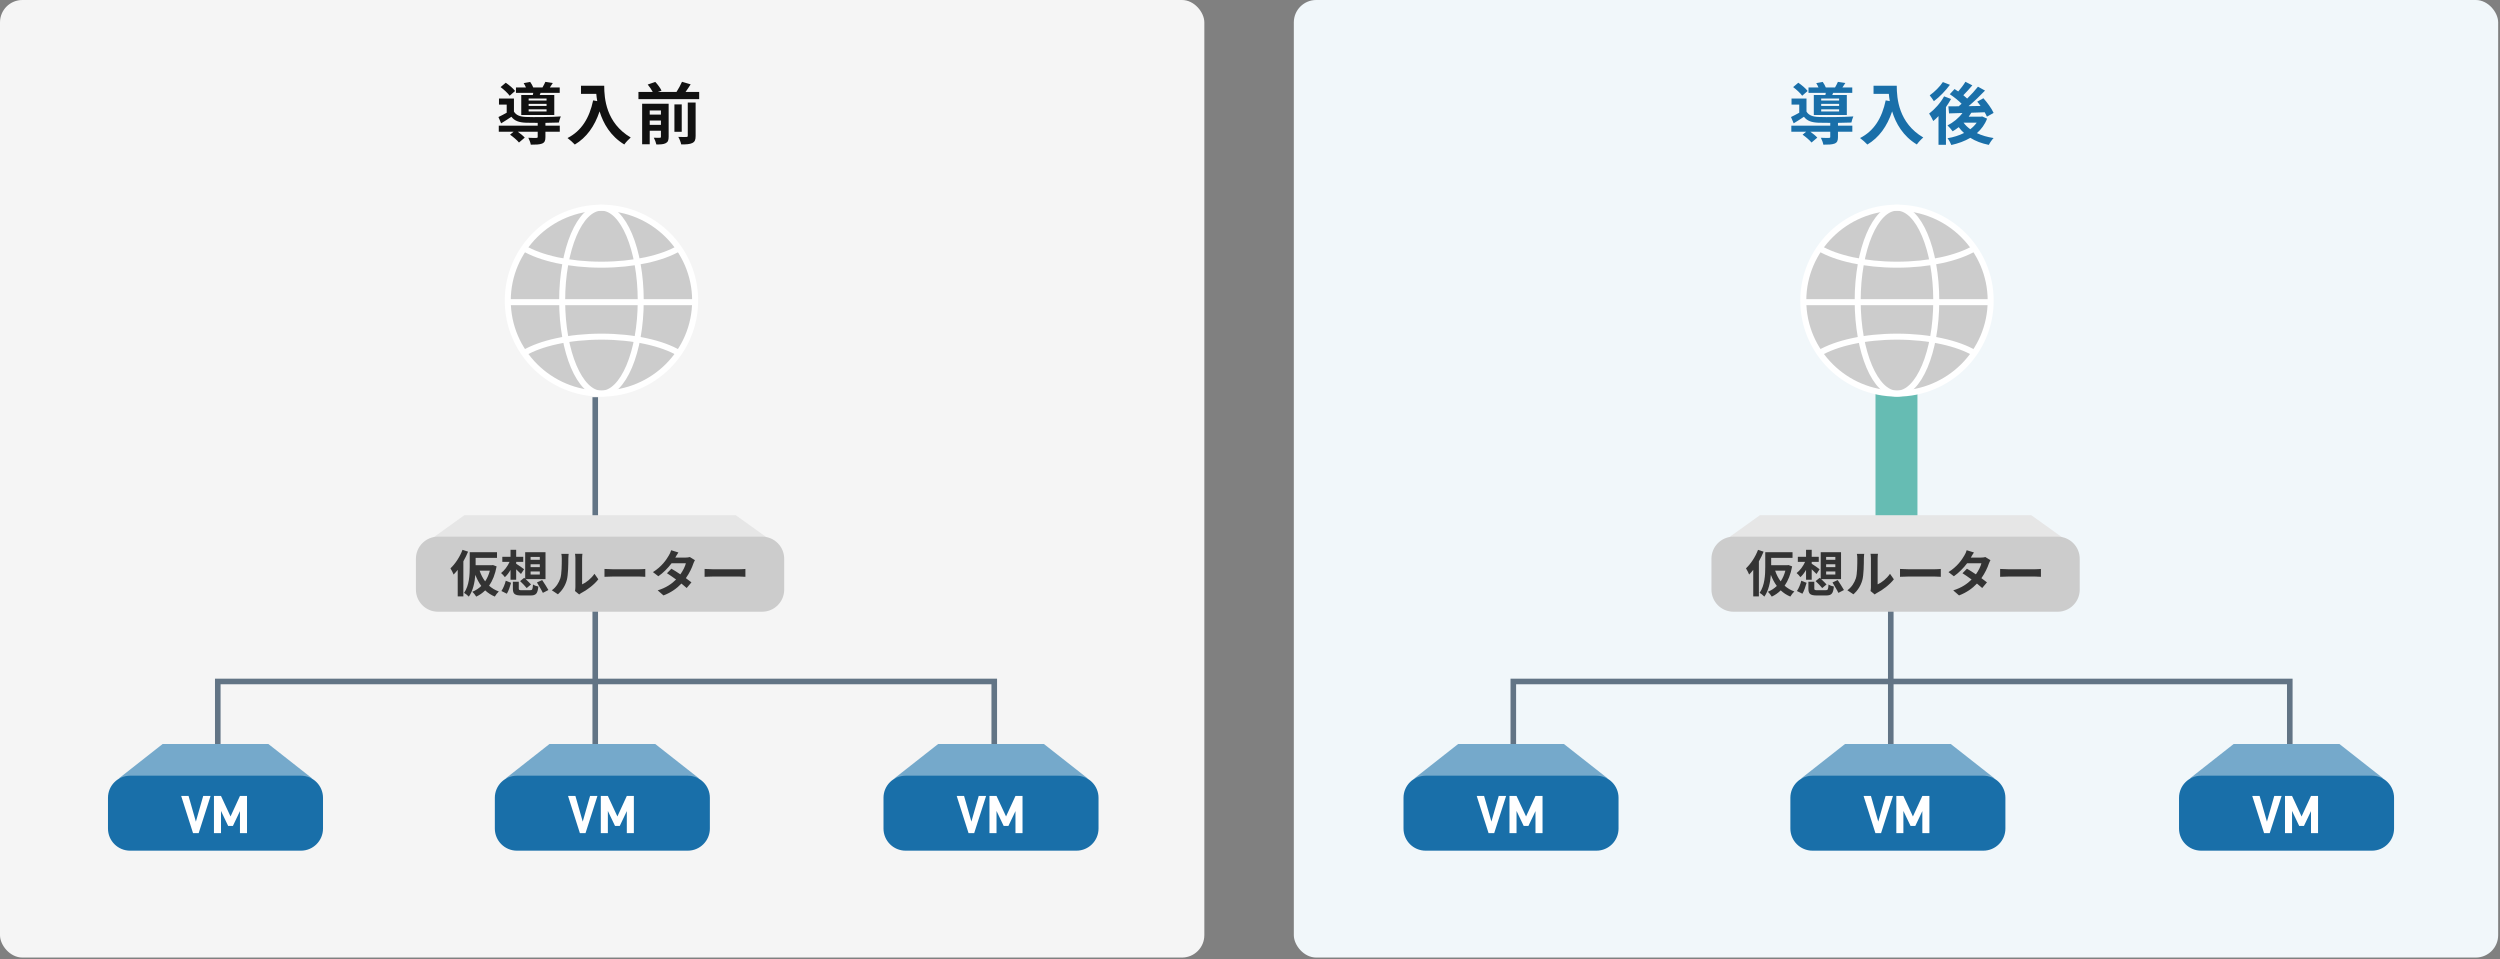 <svg width="894" height="343" viewBox="0 0 894 343" fill="none" xmlns="http://www.w3.org/2000/svg">
<rect x="0" y="0" width="894" height="343" fill="#808080" stroke="none"/>
<rect x="462.672" width="430.671" height="342.422" rx="8" fill="#F1F7FA"/>
<path d="M657.666 35.944V35.224H651.258V35.944H657.666ZM657.666 37.888V37.144H651.258V37.888H657.666ZM657.666 39.856V39.088H651.258V39.856H657.666ZM648.618 33.976H652.746C652.794 33.736 652.866 33.472 652.914 33.208H646.722V31.288H650.298C650.082 30.76 649.77 30.184 649.482 29.728L651.81 29.296C652.218 29.872 652.674 30.664 652.914 31.288H656.202C656.586 30.64 656.994 29.848 657.234 29.272L659.898 29.68C659.538 30.28 659.178 30.832 658.842 31.288H662.37V33.208H655.53L655.218 33.976H660.426V41.128H648.618V33.976ZM646.41 32.536L644.466 34.24C643.842 33.352 642.426 32.032 641.226 31.144L643.074 29.584C644.274 30.4 645.738 31.624 646.41 32.536ZM657.258 43.936V44.944H662.394V47.104H657.258V49.024C657.258 50.296 656.994 50.968 656.034 51.352C655.074 51.712 653.802 51.736 652.026 51.736C651.906 50.968 651.498 49.984 651.138 49.264C652.314 49.336 653.634 49.336 653.994 49.312C654.378 49.312 654.498 49.216 654.498 48.952V47.104H647.37C648.33 47.776 649.314 48.592 649.866 49.216L647.802 50.968C647.178 50.176 645.738 48.952 644.61 48.16L645.882 47.104H640.578V44.944H654.498V43.936C652.89 43.936 651.402 43.912 650.298 43.888C647.874 43.792 646.242 43.264 645.09 41.752C643.938 42.544 642.762 43.288 641.418 44.104L640.458 41.848C641.346 41.416 642.402 40.888 643.41 40.312V37.408H640.65V35.248H646.002V39.904C646.794 41.224 648.234 41.752 650.274 41.824C653.178 41.944 659.442 41.872 662.754 41.632C662.514 42.16 662.178 43.192 662.058 43.816C660.786 43.864 659.058 43.912 657.258 43.936ZM669.978 30.664H678.282C678.282 35.2 678.93 43.96 687.762 49.168C687.138 49.672 685.962 50.92 685.458 51.664C680.49 48.664 677.946 44.128 676.626 39.832C674.826 45.208 671.946 49.192 667.77 51.688C667.242 51.088 665.898 49.912 665.154 49.36C670.146 46.84 673.002 42.208 674.322 35.896L675.786 36.16C675.618 35.248 675.522 34.384 675.45 33.568H669.978V30.664ZM694.77 29.344L697.29 30.328C695.778 32.392 693.546 34.72 691.554 36.184C691.194 35.608 690.498 34.6 690.066 34.096C691.77 32.896 693.762 30.904 694.77 29.344ZM695.202 34.456L697.698 35.392C697.17 36.352 696.546 37.336 695.874 38.296V51.784H693.21V41.512C692.586 42.184 691.962 42.76 691.338 43.288C691.074 42.664 690.306 41.224 689.85 40.624C691.842 39.112 693.954 36.784 695.202 34.456ZM702.21 43.864L702.186 43.888C702.81 44.752 703.626 45.52 704.562 46.216C705.474 45.52 706.242 44.752 706.866 43.864H702.21ZM708.81 41.632L710.586 42.424C709.77 44.536 708.498 46.24 706.938 47.608C708.666 48.424 710.682 49.024 712.914 49.36C712.314 49.96 711.57 51.064 711.21 51.808C708.666 51.304 706.458 50.464 704.586 49.288C702.594 50.464 700.266 51.304 697.794 51.856C697.53 51.136 696.93 50.008 696.426 49.432C698.562 49.072 700.578 48.448 702.33 47.56C701.634 46.936 700.986 46.24 700.434 45.472C699.714 46.024 698.994 46.528 698.274 46.96C697.89 46.408 696.978 45.352 696.426 44.848C698.466 43.816 700.434 42.232 701.778 40.408L696.978 40.552L696.738 38.032C697.818 38.032 699.066 38.032 700.434 38.008C700.77 37.72 701.13 37.408 701.466 37.096C700.362 35.968 698.682 34.624 697.242 33.688L698.946 31.84C699.354 32.104 699.81 32.392 700.266 32.704C701.202 31.624 702.21 30.304 702.834 29.248L705.306 30.52C704.274 31.744 703.098 33.04 702.09 34.048C702.594 34.456 703.074 34.864 703.458 35.248C704.922 33.832 706.29 32.32 707.322 31L709.842 32.392C708.114 34.216 705.978 36.256 703.962 37.96L708.258 37.888C707.874 37.336 707.466 36.832 707.058 36.352L709.266 35.128C710.658 36.688 712.242 38.848 712.914 40.384L710.514 41.728C710.322 41.272 710.058 40.72 709.722 40.144C708.138 40.216 706.506 40.264 704.946 40.312C704.658 40.792 704.346 41.272 704.01 41.728H708.354L708.81 41.632Z" fill="#196FA9"/>
<line x1="678.18" y1="127.426" x2="678.18" y2="195.743" stroke="#66BCB3" stroke-width="15"/>
<line x1="676.141" y1="195.105" x2="676.141" y2="266.71" stroke="#627485" stroke-width="2"/>
<path d="M541.16 266.711L541.16 243.695L818.829 243.695L818.829 266.711" stroke="#627485" stroke-width="2"/>
<path d="M798.771 266.043H836.566L852.313 278.419H783.023L798.771 266.043Z" fill="#75A9CB"/>
<path d="M780.25 285.294C780.25 281.496 783.328 278.418 787.126 278.418H812.506H848.207C852.005 278.418 855.083 281.496 855.083 285.294V296.294C855.083 300.092 852.005 303.17 848.207 303.17H787.126C783.328 303.17 780.25 300.092 780.25 296.294V285.294Z" fill="#196FA9" stroke="#196FA9" stroke-width="2.063"/>
<path d="M808.034 284.634L810.652 293.817L813.27 284.634H815.908L811.653 297.918H809.632L805.396 284.634H808.034ZM828.935 297.918H826.413V290.044L823.891 295.358H822.197L819.637 289.986V297.918H817.115V284.634H819.637L823.044 291.969L826.413 284.634H828.935V297.918Z" fill="white"/>
<path d="M659.787 266.043H697.581L713.329 278.419H644.039L659.787 266.043Z" fill="#75A9CB"/>
<path d="M641.266 285.294C641.266 281.496 644.344 278.418 648.141 278.418H673.521H709.223C713.02 278.418 716.099 281.496 716.099 285.294V296.294C716.099 300.092 713.02 303.17 709.223 303.17H648.141C644.344 303.17 641.266 300.092 641.266 296.294V285.294Z" fill="#196FA9" stroke="#196FA9" stroke-width="2.063"/>
<path d="M669.049 284.634L671.667 293.817L674.286 284.634H676.923L672.669 297.918H670.647L666.412 284.634H669.049ZM689.951 297.918H687.429V290.044L684.907 295.358H683.213L680.652 289.986V297.918H678.13V284.634H680.652L684.06 291.969L687.429 284.634H689.951V297.918Z" fill="white"/>
<path d="M521.447 266.043H559.241L574.989 278.419H505.699L521.447 266.043Z" fill="#75A9CB"/>
<path d="M502.926 285.294C502.926 281.496 506.004 278.418 509.801 278.418H535.181H570.883C574.68 278.418 577.759 281.496 577.759 285.294V296.294C577.759 300.092 574.68 303.17 570.883 303.17H509.801C506.004 303.17 502.926 300.092 502.926 296.294V285.294Z" fill="#196FA9" stroke="#196FA9" stroke-width="2.063"/>
<path d="M530.709 284.634L533.328 293.817L535.946 284.634H538.583L534.329 297.918H532.307L528.072 284.634H530.709ZM551.611 297.918H549.089V290.044L546.567 295.358H544.873L542.313 289.986V297.918H539.791V284.634H542.313L545.72 291.969L549.089 284.634H551.611V297.918Z" fill="white"/>
<ellipse cx="678.362" cy="107.518" rx="33.503" ry="33.245" fill="#CCCCCC"/>
<ellipse cx="678.358" cy="107.518" rx="14.05" ry="33.245" stroke="white" stroke-width="2.149"/>
<path d="M706.125 88.754C700.102 92.313 689.916 94.652 678.364 94.652C666.812 94.652 656.626 92.313 650.603 88.754" stroke="white" stroke-width="2.149"/>
<path d="M706.125 126.285C700.102 122.726 689.916 120.387 678.364 120.387C666.812 120.387 656.626 122.726 650.603 126.285" stroke="white" stroke-width="2.149"/>
<line x1="644.859" y1="108.054" x2="711.865" y2="108.054" stroke="white" stroke-width="2.149"/>
<ellipse cx="678.362" cy="107.518" rx="33.503" ry="33.245" stroke="white" stroke-width="2.149"/>
<path d="M629.334 184.234H726.387L742.432 195.742H613.289L629.334 184.234Z" fill="#E6E6E6"/>
<path d="M613.289 199.814C613.289 196.152 616.257 193.184 619.919 193.184H668.954H735.802C739.464 193.184 742.432 196.152 742.432 199.814V210.848C742.432 214.509 739.464 217.478 735.802 217.478H619.919C616.257 217.478 613.289 214.51 613.289 210.848V199.814Z" fill="#CCCCCC" stroke="#CCCCCC" stroke-width="2.557"/>
<path d="M628.676 196.616L630.663 197.278C630.198 198.424 629.625 199.605 628.981 200.733V213.264H626.958V203.776C626.475 204.403 625.991 204.958 625.49 205.459C625.293 204.94 624.72 203.758 624.362 203.239C626.063 201.664 627.71 199.158 628.676 196.616ZM638.45 204.081H634.799C635.264 205.495 635.926 206.784 636.768 207.893C637.502 206.819 638.057 205.548 638.45 204.081ZM639.56 202.058L640.867 202.541C640.348 205.369 639.435 207.643 638.182 209.451C639.166 210.328 640.312 211.026 641.655 211.509C641.171 211.939 640.545 212.763 640.223 213.335C638.898 212.78 637.752 212.029 636.786 211.116C635.837 212.064 634.763 212.798 633.581 213.353C633.295 212.852 632.615 211.975 632.167 211.635C633.384 211.134 634.458 210.435 635.389 209.54C634.53 208.395 633.832 207.052 633.259 205.566C633.044 208.251 632.436 211.277 630.932 213.353C630.574 212.959 629.697 212.243 629.231 212.011C631.111 209.361 631.254 205.459 631.254 202.684V197.475H641.01V199.498H633.367V202.111H639.202L639.56 202.058ZM653.022 204.367V205.441H656.316V204.367H653.022ZM653.022 201.771V202.81H656.316V201.771H653.022ZM653.022 199.158V200.196H656.316V199.158H653.022ZM649.263 207.804L650.731 206.622L651.089 206.945V197.475H658.356V207.106H651.268C651.966 207.75 652.735 208.502 653.165 209.003L651.626 210.292C651.124 209.648 650.068 208.556 649.263 207.804ZM645.844 207.321V203.794C645.235 204.85 644.555 205.745 643.821 206.39C643.516 205.924 642.89 205.262 642.46 204.922C643.642 204.045 644.805 202.487 645.503 200.93H642.908V199.122H645.844V196.598H647.866V199.122H650.39V200.93H647.866V201.592C648.582 202.004 650.283 203.221 650.695 203.561L649.585 205.262C649.173 204.814 648.511 204.17 647.866 203.579V207.321H645.844ZM644.537 212.315L642.586 211.348C643.23 210.4 643.839 208.932 644.143 207.661L646.04 208.413C645.682 209.684 645.163 211.277 644.537 212.315ZM649.943 211.062H652.807C653.648 211.062 653.774 210.811 653.881 209.003C654.311 209.343 655.206 209.648 655.797 209.755C655.528 212.315 654.937 212.942 652.968 212.942H649.746C647.311 212.942 646.685 212.351 646.685 210.489V208.037H648.797V210.453C648.797 210.99 648.976 211.062 649.943 211.062ZM655.295 208.287L657.157 207.428C657.873 208.538 658.911 210.059 659.395 210.99L657.408 212.011C656.978 211.062 655.993 209.487 655.295 208.287ZM668.9 211.348C668.972 211.008 669.043 210.507 669.043 210.024V199.587C669.043 198.782 668.918 198.102 668.9 198.048H671.567C671.549 198.102 671.442 198.8 671.442 199.605V208.968C672.892 208.341 674.664 206.927 675.864 205.19L677.242 207.16C675.756 209.093 673.178 211.026 671.173 212.047C670.78 212.261 670.565 212.44 670.404 212.584L668.9 211.348ZM660.612 211.08C662.187 209.97 663.154 208.323 663.655 206.802C664.156 205.262 664.174 201.879 664.174 199.713C664.174 198.997 664.12 198.513 664.013 198.066H666.645C666.627 198.155 666.519 198.943 666.519 199.695C666.519 201.807 666.466 205.584 665.982 207.392C665.445 209.415 664.317 211.169 662.796 212.53L660.612 211.08ZM679.444 203.454C680.088 203.508 681.395 203.561 682.326 203.561H691.939C692.78 203.561 693.568 203.49 694.033 203.454V206.264C693.603 206.247 692.691 206.175 691.939 206.175H682.326C681.305 206.175 680.106 206.211 679.444 206.264V203.454ZM705.884 197.565C705.436 198.191 704.989 198.997 704.774 199.39H708.408C708.963 199.39 709.571 199.319 709.965 199.194L711.791 200.321C711.594 200.661 711.361 201.145 711.2 201.592C710.717 203.042 709.822 204.958 708.551 206.748C709.321 207.303 710.019 207.822 710.538 208.251L708.837 210.274C708.354 209.827 707.692 209.272 706.958 208.681C705.382 210.346 703.342 211.867 700.549 212.924L698.473 211.116C701.569 210.167 703.556 208.717 705.042 207.231C703.879 206.372 702.697 205.566 701.784 204.993L703.377 203.365C704.326 203.902 705.454 204.635 706.582 205.387C707.513 204.098 708.282 202.541 708.551 201.431H703.431C702.178 203.096 700.513 204.814 698.705 206.068L696.772 204.582C699.905 202.631 701.569 200.178 702.465 198.621C702.751 198.191 703.127 197.368 703.288 196.759L705.884 197.565ZM715.246 203.454C715.89 203.508 717.197 203.561 718.128 203.561H727.741C728.582 203.561 729.37 203.49 729.835 203.454V206.264C729.406 206.247 728.493 206.175 727.741 206.175H718.128C717.108 206.175 715.908 206.211 715.246 206.264V203.454Z" fill="#333333"/>
<rect width="430.671" height="342.422" rx="8" fill="#F5F5F5"/>
<path d="M195.451 35.944V35.224H189.043V35.944H195.451ZM195.451 37.888V37.144H189.043V37.888H195.451ZM195.451 39.856V39.088H189.043V39.856H195.451ZM186.403 33.976H190.531C190.579 33.736 190.651 33.472 190.699 33.208H184.507V31.288H188.083C187.867 30.76 187.555 30.184 187.267 29.728L189.595 29.296C190.003 29.872 190.459 30.664 190.699 31.288H193.987C194.371 30.64 194.779 29.848 195.019 29.272L197.683 29.68C197.323 30.28 196.963 30.832 196.627 31.288H200.155V33.208H193.315L193.003 33.976H198.211V41.128H186.403V33.976ZM184.195 32.536L182.251 34.24C181.627 33.352 180.211 32.032 179.011 31.144L180.859 29.584C182.059 30.4 183.523 31.624 184.195 32.536ZM195.043 43.936V44.944H200.179V47.104H195.043V49.024C195.043 50.296 194.779 50.968 193.819 51.352C192.859 51.712 191.587 51.736 189.811 51.736C189.691 50.968 189.283 49.984 188.923 49.264C190.099 49.336 191.419 49.336 191.779 49.312C192.163 49.312 192.283 49.216 192.283 48.952V47.104H185.155C186.115 47.776 187.099 48.592 187.651 49.216L185.587 50.968C184.963 50.176 183.523 48.952 182.395 48.16L183.667 47.104H178.363V44.944H192.283V43.936C190.675 43.936 189.187 43.912 188.083 43.888C185.659 43.792 184.027 43.264 182.875 41.752C181.723 42.544 180.547 43.288 179.203 44.104L178.243 41.848C179.131 41.416 180.187 40.888 181.195 40.312V37.408H178.435V35.248H183.787V39.904C184.579 41.224 186.019 41.752 188.059 41.824C190.963 41.944 197.227 41.872 200.539 41.632C200.299 42.16 199.963 43.192 199.843 43.816C198.571 43.864 196.843 43.912 195.043 43.936ZM207.763 30.664H216.067C216.067 35.2 216.715 43.96 225.547 49.168C224.923 49.672 223.747 50.92 223.243 51.664C218.275 48.664 215.731 44.128 214.411 39.832C212.611 45.208 209.731 49.192 205.555 51.688C205.027 51.088 203.683 49.912 202.939 49.36C207.931 46.84 210.787 42.208 212.107 35.896L213.571 36.16C213.403 35.248 213.307 34.384 213.235 33.568H207.763V30.664ZM232.339 44.656H236.347V43.096H232.339V44.656ZM236.347 39.496H232.339V40.984H236.347V39.496ZM239.107 37.096V48.904C239.107 50.128 238.867 50.8 238.051 51.208C237.283 51.616 236.179 51.664 234.715 51.664C234.571 50.944 234.163 49.888 233.803 49.24C234.691 49.288 235.651 49.288 235.963 49.264C236.251 49.264 236.347 49.168 236.347 48.88V46.744H232.339V51.592H229.627V37.096H239.107ZM245.947 48.544V36.664H248.755V48.592C248.755 50.008 248.491 50.704 247.531 51.16C246.619 51.592 245.323 51.664 243.595 51.64C243.451 50.872 242.995 49.696 242.563 48.952C243.787 49 245.035 49 245.443 48.976C245.827 48.976 245.947 48.88 245.947 48.544ZM243.787 37.336V47.128H241.171V37.336H243.787ZM245.155 32.872H250.027V35.44H228.307V32.872H233.419C232.987 32.056 232.291 31.024 231.619 30.232L234.331 29.296C235.195 30.208 236.155 31.504 236.563 32.416L235.243 32.872H241.915C242.635 31.768 243.403 30.352 243.883 29.248L246.979 30.16C246.403 31.096 245.755 32.032 245.155 32.872Z" fill="#111111"/>
<line x1="212.859" y1="142.039" x2="212.859" y2="195.103" stroke="#627485" stroke-width="2"/>
<line x1="212.859" y1="195.105" x2="212.859" y2="266.71" stroke="#627485" stroke-width="2"/>
<path d="M77.879 266.711L77.879 243.695L355.548 243.695L355.548 266.711" stroke="#627485" stroke-width="2"/>
<path d="M335.49 266.043H373.284L389.032 278.419H319.742L335.49 266.043Z" fill="#75A9CB"/>
<path d="M316.969 285.294C316.969 281.496 320.047 278.418 323.844 278.418H349.224H384.926C388.723 278.418 391.802 281.496 391.802 285.294V296.294C391.802 300.092 388.723 303.17 384.926 303.17H323.844C320.047 303.17 316.969 300.092 316.969 296.294V285.294Z" fill="#196FA9" stroke="#196FA9" stroke-width="2.063"/>
<path d="M344.752 284.634L347.371 293.817L349.989 284.634H352.626L348.372 297.918H346.35L342.115 284.634H344.752ZM365.654 297.918H363.132V290.044L360.61 295.358H358.916L356.356 289.986V297.918H353.834V284.634H356.356L359.763 291.969L363.132 284.634H365.654V297.918Z" fill="white"/>
<path d="M196.505 266.043H234.3L250.048 278.419H180.758L196.505 266.043Z" fill="#75A9CB"/>
<path d="M177.984 285.294C177.984 281.496 181.063 278.418 184.86 278.418H210.24H245.942C249.739 278.418 252.817 281.496 252.817 285.294V296.294C252.817 300.092 249.739 303.17 245.942 303.17H184.86C181.063 303.17 177.984 300.092 177.984 296.294V285.294Z" fill="#196FA9" stroke="#196FA9" stroke-width="2.063"/>
<path d="M205.768 284.634L208.386 293.817L211.004 284.634H213.642L209.387 297.918H207.366L203.131 284.634H205.768ZM226.67 297.918H224.148V290.044L221.626 295.358H219.932L217.371 289.986V297.918H214.849V284.634H217.371L220.779 291.969L224.148 284.634H226.67V297.918Z" fill="white"/>
<path d="M58.166 266.043H95.96L111.708 278.419H42.418L58.166 266.043Z" fill="#75A9CB"/>
<path d="M39.645 285.294C39.645 281.496 42.723 278.418 46.52 278.418H71.9H107.602C111.399 278.418 114.477 281.496 114.477 285.294V296.294C114.477 300.092 111.399 303.17 107.602 303.17H46.52C42.723 303.17 39.645 300.092 39.645 296.294V285.294Z" fill="#196FA9" stroke="#196FA9" stroke-width="2.063"/>
<path d="M67.428 284.634L70.046 293.817L72.665 284.634H75.302L71.047 297.918H69.026L64.791 284.634H67.428ZM88.33 297.918H85.808V290.044L83.286 295.358H81.592L79.031 289.986V297.918H76.509V284.634H79.031L82.439 291.969L85.808 284.634H88.33V297.918Z" fill="white"/>
<ellipse cx="215.081" cy="107.518" rx="33.503" ry="33.245" fill="#CCCCCC"/>
<ellipse cx="215.077" cy="107.518" rx="14.05" ry="33.245" stroke="white" stroke-width="2.149"/>
<path d="M242.844 88.754C236.82 92.313 226.634 94.652 215.083 94.652C203.531 94.652 193.345 92.313 187.322 88.754" stroke="white" stroke-width="2.149"/>
<path d="M242.844 126.285C236.82 122.726 226.634 120.387 215.083 120.387C203.531 120.387 193.345 122.726 187.322 126.285" stroke="white" stroke-width="2.149"/>
<line x1="181.578" y1="108.054" x2="248.584" y2="108.054" stroke="white" stroke-width="2.149"/>
<ellipse cx="215.081" cy="107.518" rx="33.503" ry="33.245" stroke="white" stroke-width="2.149"/>
<path d="M166.053 184.234H263.106L279.151 195.742H150.008L166.053 184.234Z" fill="#E6E6E6"/>
<path d="M150.008 199.814C150.008 196.152 152.976 193.184 156.638 193.184H205.673H272.521C276.183 193.184 279.151 196.152 279.151 199.814V210.848C279.151 214.509 276.183 217.478 272.521 217.478H156.638C152.976 217.478 150.008 214.51 150.008 210.848V199.814Z" fill="#CCCCCC" stroke="#CCCCCC" stroke-width="2.557"/>
<path d="M165.395 196.616L167.382 197.278C166.917 198.424 166.344 199.605 165.699 200.733V213.264H163.677V203.776C163.193 204.403 162.71 204.958 162.209 205.459C162.012 204.94 161.439 203.758 161.081 203.239C162.782 201.664 164.429 199.158 165.395 196.616ZM175.169 204.081H171.517C171.983 205.495 172.645 206.784 173.486 207.893C174.22 206.819 174.775 205.548 175.169 204.081ZM176.279 202.058L177.586 202.541C177.067 205.369 176.154 207.643 174.901 209.451C175.885 210.328 177.031 211.026 178.373 211.509C177.89 211.939 177.264 212.763 176.941 213.335C175.617 212.78 174.471 212.029 173.504 211.116C172.556 212.064 171.482 212.798 170.3 213.353C170.014 212.852 169.333 211.975 168.886 211.635C170.103 211.134 171.177 210.435 172.108 209.54C171.249 208.395 170.551 207.052 169.978 205.566C169.763 208.251 169.154 211.277 167.651 213.353C167.293 212.959 166.416 212.243 165.95 212.011C167.83 209.361 167.973 205.459 167.973 202.684V197.475H177.729V199.498H170.085V202.111H175.921L176.279 202.058ZM189.741 204.367V205.441H193.034V204.367H189.741ZM189.741 201.771V202.81H193.034V201.771H189.741ZM189.741 199.158V200.196H193.034V199.158H189.741ZM185.981 207.804L187.449 206.622L187.807 206.945V197.475H195.075V207.106H187.986C188.684 207.75 189.454 208.502 189.884 209.003L188.344 210.292C187.843 209.648 186.787 208.556 185.981 207.804ZM182.562 207.321V203.794C181.954 204.85 181.273 205.745 180.539 206.39C180.235 205.924 179.609 205.262 179.179 204.922C180.36 204.045 181.524 202.487 182.222 200.93H179.627V199.122H182.562V196.598H184.585V199.122H187.109V200.93H184.585V201.592C185.301 202.004 187.002 203.221 187.413 203.561L186.304 205.262C185.892 204.814 185.23 204.17 184.585 203.579V207.321H182.562ZM181.255 212.315L179.304 211.348C179.949 210.4 180.557 208.932 180.862 207.661L182.759 208.413C182.401 209.684 181.882 211.277 181.255 212.315ZM186.662 211.062H189.526C190.367 211.062 190.492 210.811 190.6 209.003C191.029 209.343 191.925 209.648 192.515 209.755C192.247 212.315 191.656 212.942 189.687 212.942H186.465C184.03 212.942 183.404 212.351 183.404 210.489V208.037H185.516V210.453C185.516 210.99 185.695 211.062 186.662 211.062ZM192.014 208.287L193.876 207.428C194.592 208.538 195.63 210.059 196.113 210.99L194.126 212.011C193.697 211.062 192.712 209.487 192.014 208.287ZM205.619 211.348C205.69 211.008 205.762 210.507 205.762 210.024V199.587C205.762 198.782 205.637 198.102 205.619 198.048H208.286C208.268 198.102 208.161 198.8 208.161 199.605V208.968C209.611 208.341 211.383 206.927 212.582 205.19L213.961 207.16C212.475 209.093 209.897 211.026 207.892 212.047C207.498 212.261 207.284 212.44 207.122 212.584L205.619 211.348ZM197.331 211.08C198.906 209.97 199.873 208.323 200.374 206.802C200.875 205.262 200.893 201.879 200.893 199.713C200.893 198.997 200.839 198.513 200.732 198.066H203.363C203.345 198.155 203.238 198.943 203.238 199.695C203.238 201.807 203.184 205.584 202.701 207.392C202.164 209.415 201.036 211.169 199.515 212.53L197.331 211.08ZM216.163 203.454C216.807 203.508 218.114 203.561 219.045 203.561H228.657C229.499 203.561 230.286 203.49 230.752 203.454V206.264C230.322 206.247 229.409 206.175 228.657 206.175H219.045C218.024 206.175 216.825 206.211 216.163 206.264V203.454ZM242.602 197.565C242.155 198.191 241.707 198.997 241.492 199.39H245.126C245.681 199.39 246.29 199.319 246.684 199.194L248.51 200.321C248.313 200.661 248.08 201.145 247.919 201.592C247.436 203.042 246.541 204.958 245.27 206.748C246.039 207.303 246.737 207.822 247.257 208.251L245.556 210.274C245.073 209.827 244.41 209.272 243.676 208.681C242.101 210.346 240.06 211.867 237.268 212.924L235.191 211.116C238.288 210.167 240.275 208.717 241.761 207.231C240.597 206.372 239.416 205.566 238.503 204.993L240.096 203.365C241.045 203.902 242.173 204.635 243.3 205.387C244.231 204.098 245.001 202.541 245.27 201.431H240.15C238.897 203.096 237.232 204.814 235.424 206.068L233.491 204.582C236.623 202.631 238.288 200.178 239.183 198.621C239.47 198.191 239.846 197.368 240.007 196.759L242.602 197.565ZM251.965 203.454C252.609 203.508 253.916 203.561 254.847 203.561H264.46C265.301 203.561 266.089 203.49 266.554 203.454V206.264C266.124 206.247 265.211 206.175 264.46 206.175H254.847C253.826 206.175 252.627 206.211 251.965 206.264V203.454Z" fill="#333333"/>
</svg>
